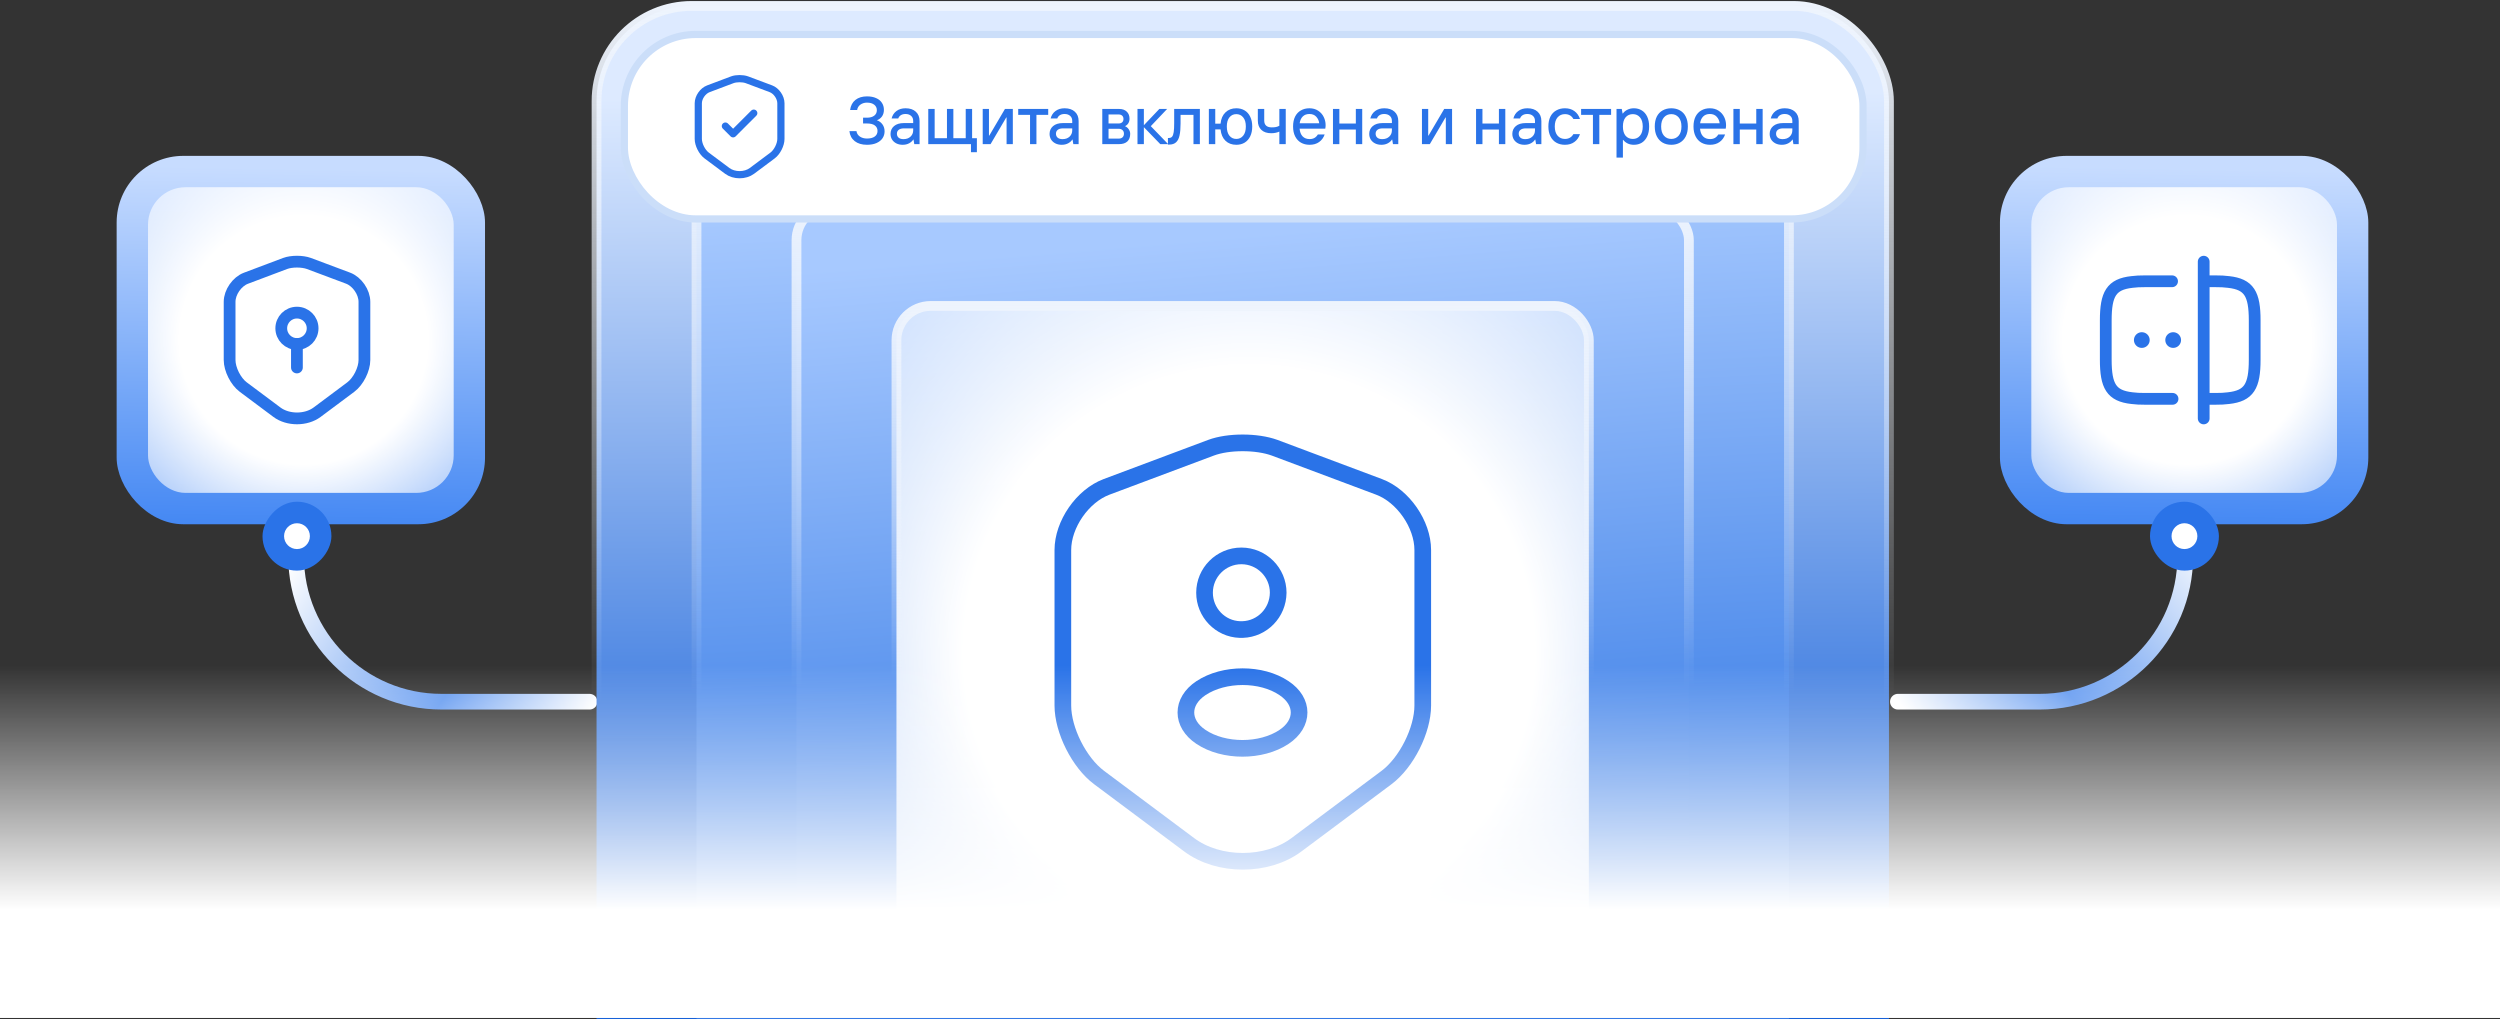 <svg width="287" height="117" viewBox="0 0 287 117" fill="none" xmlns="http://www.w3.org/2000/svg">
<rect x="0" y="0" width="287" height="117" fill="#333333" stroke="none"/>
<g clip-path="url(#clip0_37271_10596)">
<rect x="13.391" y="17.894" width="42.289" height="42.289" rx="7.653" fill="url(#paint0_linear_37271_10596)"/>
<rect x="16.992" y="21.493" width="35.091" height="35.091" rx="4.305" fill="url(#paint1_radial_37271_10596)"/>
<path d="M32.73 30.248L28.24 31.94C27.205 32.327 26.359 33.55 26.359 34.648V41.333C26.359 42.395 27.061 43.79 27.916 44.428L31.785 47.317C33.054 48.27 35.141 48.27 36.41 47.317L40.279 44.428C41.134 43.79 41.835 42.395 41.835 41.333V34.648C41.835 33.541 40.99 32.318 39.955 31.931L35.465 30.248C34.7 29.969 33.477 29.969 32.73 30.248Z" stroke="#2A73E8" stroke-width="1.35" stroke-linecap="round" stroke-linejoin="round"/>
<path d="M34.089 39.489C35.083 39.489 35.888 38.683 35.888 37.689C35.888 36.695 35.083 35.889 34.089 35.889C33.095 35.889 32.289 36.695 32.289 37.689C32.289 38.683 33.095 39.489 34.089 39.489Z" stroke="#2A73E8" stroke-width="1.35" stroke-miterlimit="10" stroke-linecap="round" stroke-linejoin="round"/>
<path d="M34.086 39.489V42.188" stroke="#2A73E8" stroke-width="1.35" stroke-miterlimit="10" stroke-linecap="round" stroke-linejoin="round"/>
<rect x="229.594" y="17.894" width="42.289" height="42.289" rx="7.653" fill="url(#paint2_linear_37271_10596)"/>
<rect x="233.195" y="21.493" width="35.091" height="35.091" rx="4.305" fill="url(#paint3_radial_37271_10596)"/>
<path d="M249.408 45.787H246.241C245.683 45.787 245.188 45.769 244.747 45.706C242.381 45.445 241.742 44.329 241.742 41.288V36.789C241.742 33.748 242.381 32.632 244.747 32.371C245.188 32.308 245.683 32.29 246.241 32.29H249.354" stroke="#2A73E8" stroke-width="1.35" stroke-linecap="round" stroke-linejoin="round"/>
<path d="M253.008 32.29H254.339C254.897 32.29 255.392 32.308 255.833 32.371C258.199 32.632 258.838 33.748 258.838 36.789V41.288C258.838 44.329 258.199 45.445 255.833 45.706C255.392 45.769 254.897 45.787 254.339 45.787H253.008" stroke="#2A73E8" stroke-width="1.35" stroke-linecap="round" stroke-linejoin="round"/>
<path d="M252.984 30.041V48.036" stroke="#2A73E8" stroke-width="1.35" stroke-linecap="round" stroke-linejoin="round"/>
<path d="M249.476 39.038H249.484" stroke="#2A73E8" stroke-width="1.8" stroke-linecap="round" stroke-linejoin="round"/>
<path d="M245.875 39.038H245.883" stroke="#2A73E8" stroke-width="1.8" stroke-linecap="round" stroke-linejoin="round"/>
<path d="M250.867 60.425V63.859C250.867 73.08 243.392 80.555 234.171 80.555H217.877" stroke="url(#paint4_linear_37271_10596)" stroke-width="1.8" stroke-linecap="round"/>
<rect x="246.82" y="57.595" width="7.91" height="7.91" rx="3.955" fill="#2A73E8"/>
<circle cx="1.483" cy="1.483" r="1.483" transform="matrix(-1 0 0 1 252.258 60.066)" fill="white"/>
<path d="M33.992 60.425V63.859C33.992 73.08 41.467 80.555 50.688 80.555H67.682" stroke="url(#paint5_linear_37271_10596)" stroke-width="1.8" stroke-linecap="round"/>
<rect width="7.91" height="7.91" rx="3.955" transform="matrix(-1 0 0 1 38.047 57.595)" fill="#2A73E8"/>
<circle cx="34.093" cy="61.55" r="1.483" fill="white"/>
<rect x="68.484" y="0.682" width="148.368" height="148.368" rx="10.918" fill="url(#paint6_linear_37271_10596)"/>
<rect x="68.484" y="0.682" width="148.368" height="148.368" rx="10.918" stroke="url(#paint7_linear_37271_10596)" stroke-width="1.124"/>
<rect x="79.96" y="12.162" width="125.408" height="125.408" rx="6.135" fill="url(#paint8_linear_37271_10596)"/>
<rect x="79.96" y="12.162" width="125.408" height="125.408" rx="6.135" stroke="url(#paint9_linear_37271_10596)" stroke-width="1.124"/>
<rect x="91.437" y="23.642" width="102.448" height="102.448" rx="3.933" fill="url(#paint10_linear_37271_10596)"/>
<rect x="91.437" y="23.642" width="102.448" height="102.448" rx="3.933" stroke="url(#paint11_linear_37271_10596)" stroke-width="1.124"/>
<rect x="102.913" y="35.122" width="79.487" height="79.487" rx="3.933" fill="url(#paint12_radial_37271_10596)"/>
<rect x="102.913" y="35.122" width="79.487" height="79.487" rx="3.933" stroke="url(#paint13_linear_37271_10596)" stroke-width="1.124"/>
<path d="M139.023 51.4L127.036 55.892C124.274 56.925 122.016 60.192 122.016 63.147V80.994C122.016 83.829 123.889 87.552 126.171 89.258L136.501 96.969C139.888 99.515 145.46 99.515 148.847 96.969L159.177 89.258C161.459 87.552 163.332 83.829 163.332 80.994V63.147C163.332 60.192 161.074 56.925 158.312 55.892L146.325 51.4C144.283 50.655 141.016 50.655 139.023 51.4Z" stroke="#2A73E8" stroke-width="1.913" stroke-linecap="round" stroke-linejoin="round"/>
<path d="M142.653 72.271C142.557 72.271 142.437 72.271 142.341 72.271C140.083 72.199 138.281 70.326 138.281 68.043C138.281 65.713 140.179 63.816 142.509 63.816C144.839 63.816 146.737 65.713 146.737 68.043C146.713 70.35 144.911 72.199 142.653 72.271Z" stroke="#2A73E8" stroke-width="1.913" stroke-linecap="round" stroke-linejoin="round"/>
<path d="M137.87 78.999C135.564 80.536 135.564 83.058 137.87 84.596C140.488 86.349 144.788 86.349 147.407 84.596C149.713 83.058 149.713 80.536 147.407 78.999C144.812 77.245 140.513 77.245 137.87 78.999Z" stroke="#2A73E8" stroke-width="1.913" stroke-linecap="round" stroke-linejoin="round"/>
<rect x="71.679" y="3.957" width="142.195" height="21.176" rx="8.196" fill="white"/>
<rect x="71.679" y="3.957" width="142.195" height="21.176" rx="8.196" stroke="#CBDEF9" stroke-width="0.827"/>
<path d="M84.068 9.157L81.317 10.193C80.682 10.431 80.164 11.18 80.164 11.853V15.95C80.164 16.601 80.594 17.455 81.118 17.847L83.489 19.617C84.266 20.201 85.546 20.201 86.323 19.617L88.694 17.847C89.218 17.455 89.648 16.601 89.648 15.95V11.853C89.648 11.175 89.13 10.425 88.496 10.188L85.744 9.157C85.275 8.986 84.525 8.986 84.068 9.157Z" stroke="#2A73E8" stroke-width="0.827" stroke-linecap="round" stroke-linejoin="round"/>
<path d="M83.273 14.473L84.161 15.361L86.532 12.99" stroke="#2A73E8" stroke-width="0.827" stroke-linecap="round" stroke-linejoin="round"/>
<path d="M99.527 16.622C98.951 16.622 98.483 16.483 98.123 16.205C97.767 15.922 97.564 15.539 97.513 15.055H98.323C98.359 15.317 98.49 15.526 98.717 15.68C98.943 15.829 99.213 15.904 99.527 15.904C99.913 15.904 100.212 15.827 100.423 15.672C100.634 15.518 100.739 15.304 100.739 15.032C100.739 14.769 100.639 14.561 100.438 14.406C100.238 14.252 99.934 14.175 99.527 14.175H99.08V13.511H99.527C99.882 13.511 100.16 13.434 100.361 13.279C100.562 13.125 100.662 12.914 100.662 12.646C100.662 12.389 100.562 12.181 100.361 12.021C100.16 11.862 99.882 11.782 99.527 11.782C99.239 11.782 98.987 11.859 98.771 12.013C98.56 12.168 98.436 12.374 98.4 12.631H97.59C97.657 12.132 97.86 11.746 98.2 11.473C98.544 11.2 98.987 11.064 99.527 11.064C99.944 11.064 100.297 11.131 100.585 11.265C100.878 11.393 101.1 11.576 101.249 11.813C101.398 12.044 101.473 12.309 101.473 12.608C101.473 12.906 101.398 13.161 101.249 13.372C101.1 13.578 100.904 13.722 100.662 13.804C100.925 13.892 101.138 14.049 101.303 14.275C101.468 14.502 101.55 14.769 101.55 15.078C101.55 15.366 101.473 15.629 101.318 15.865C101.164 16.097 100.932 16.282 100.624 16.421C100.32 16.555 99.955 16.622 99.527 16.622ZM103.962 12.43C104.461 12.43 104.852 12.561 105.135 12.824C105.423 13.086 105.567 13.444 105.567 13.897V16.545H104.958L104.873 16.027H104.834C104.747 16.182 104.595 16.321 104.379 16.444C104.163 16.563 103.913 16.622 103.63 16.622C103.352 16.622 103.108 16.568 102.897 16.46C102.686 16.352 102.521 16.202 102.402 16.012C102.289 15.822 102.233 15.608 102.233 15.371C102.233 15.006 102.366 14.707 102.634 14.476C102.907 14.244 103.283 14.129 103.761 14.129H104.834V13.882C104.834 13.634 104.754 13.441 104.595 13.303C104.435 13.158 104.222 13.086 103.954 13.086C103.738 13.086 103.558 13.133 103.414 13.225C103.27 13.318 103.172 13.441 103.12 13.596H102.356C102.449 13.236 102.634 12.953 102.912 12.747C103.19 12.536 103.54 12.43 103.962 12.43ZM103.715 15.973C104.054 15.973 104.325 15.878 104.525 15.688C104.731 15.497 104.834 15.255 104.834 14.962V14.738H103.777C103.509 14.738 103.306 14.795 103.167 14.908C103.033 15.016 102.966 15.163 102.966 15.348C102.966 15.539 103.03 15.69 103.159 15.804C103.293 15.917 103.478 15.973 103.715 15.973ZM112.146 17.471H111.467V16.545H106.565V12.507H107.299V15.865H108.711V12.507H109.445V15.865H110.865V12.507H111.598V15.865H112.146V17.471ZM113.718 16.545H112.815V12.507H113.533V15.564H113.571L115.37 12.507H116.273V16.545H115.555V13.488H115.516L113.718 16.545ZM118.983 16.545H118.249V13.187H116.891V12.507H120.334V13.187H118.983V16.545ZM122.22 12.43C122.719 12.43 123.11 12.561 123.393 12.824C123.682 13.086 123.826 13.444 123.826 13.897V16.545H123.216L123.131 16.027H123.092C123.005 16.182 122.853 16.321 122.637 16.444C122.421 16.563 122.171 16.622 121.888 16.622C121.61 16.622 121.366 16.568 121.155 16.46C120.944 16.352 120.779 16.202 120.661 16.012C120.548 15.822 120.491 15.608 120.491 15.371C120.491 15.006 120.625 14.707 120.892 14.476C121.165 14.244 121.541 14.129 122.019 14.129H123.092V13.882C123.092 13.634 123.013 13.441 122.853 13.303C122.694 13.158 122.48 13.086 122.212 13.086C121.996 13.086 121.816 13.133 121.672 13.225C121.528 13.318 121.43 13.441 121.379 13.596H120.614C120.707 13.236 120.892 12.953 121.17 12.747C121.448 12.536 121.798 12.43 122.22 12.43ZM121.973 15.973C122.313 15.973 122.583 15.878 122.784 15.688C122.989 15.497 123.092 15.255 123.092 14.962V14.738H122.035C121.767 14.738 121.564 14.795 121.425 14.908C121.291 15.016 121.224 15.163 121.224 15.348C121.224 15.539 121.289 15.69 121.417 15.804C121.551 15.917 121.736 15.973 121.973 15.973ZM126.542 16.545V12.507H128.48C128.845 12.507 129.133 12.608 129.344 12.809C129.561 13.009 129.669 13.282 129.669 13.627C129.669 13.827 129.622 14.002 129.53 14.152C129.442 14.296 129.316 14.406 129.151 14.484C129.326 14.561 129.468 14.679 129.576 14.839C129.689 14.998 129.746 15.176 129.746 15.371C129.746 15.747 129.635 16.038 129.414 16.244C129.193 16.444 128.881 16.545 128.48 16.545H126.542ZM128.418 14.175C128.593 14.175 128.729 14.129 128.827 14.036C128.925 13.943 128.974 13.817 128.974 13.658C128.974 13.498 128.925 13.372 128.827 13.279C128.729 13.187 128.593 13.14 128.418 13.14H127.26V14.175H128.418ZM128.434 15.912C128.614 15.912 128.758 15.863 128.866 15.765C128.974 15.662 129.028 15.523 129.028 15.348C129.028 15.173 128.974 15.037 128.866 14.939C128.758 14.836 128.614 14.785 128.434 14.785H127.26V15.912H128.434ZM131.316 16.545H130.583V12.507H131.316V14.376L133.092 12.507H133.987L132.111 14.484L134.103 16.545H133.2L131.316 14.599V16.545ZM134.078 16.599V15.842H134.171C134.34 15.842 134.469 15.791 134.557 15.688C134.644 15.58 134.706 15.405 134.742 15.163C134.778 14.921 134.796 14.571 134.796 14.113V12.507H137.745V16.545H137.011V13.187H135.529V14.167C135.529 14.733 135.491 15.191 135.413 15.541C135.341 15.886 135.21 16.148 135.02 16.328C134.829 16.509 134.562 16.599 134.217 16.599H134.078ZM141.927 12.43C142.292 12.43 142.611 12.513 142.884 12.677C143.162 12.842 143.375 13.084 143.525 13.403C143.679 13.717 143.756 14.09 143.756 14.522C143.756 14.96 143.679 15.335 143.525 15.649C143.375 15.963 143.162 16.205 142.884 16.375C142.611 16.54 142.292 16.622 141.927 16.622C141.422 16.622 141.008 16.468 140.684 16.159C140.365 15.85 140.177 15.415 140.12 14.854H139.511V16.545H138.777V12.507H139.511V14.198H140.12C140.172 13.642 140.36 13.21 140.684 12.901C141.008 12.587 141.422 12.43 141.927 12.43ZM141.927 15.95C142.251 15.95 142.513 15.827 142.714 15.58C142.92 15.333 143.023 14.98 143.023 14.522C143.023 14.064 142.92 13.714 142.714 13.472C142.513 13.225 142.251 13.102 141.927 13.102C141.603 13.102 141.34 13.225 141.139 13.472C140.939 13.719 140.838 14.069 140.838 14.522C140.838 14.98 140.939 15.333 141.139 15.58C141.34 15.827 141.603 15.95 141.927 15.95ZM146.869 15.109C146.586 15.232 146.278 15.294 145.943 15.294C145.449 15.294 145.068 15.165 144.801 14.908C144.533 14.651 144.399 14.296 144.399 13.843V12.507H145.133V13.843C145.133 14.095 145.205 14.288 145.349 14.422C145.493 14.556 145.709 14.623 145.997 14.623C146.188 14.623 146.347 14.61 146.476 14.584C146.609 14.558 146.741 14.509 146.869 14.437V12.507H147.603V16.545H146.869V15.109ZM152.181 14.368C152.181 14.507 152.168 14.641 152.142 14.769H149.193C149.229 15.155 149.345 15.451 149.541 15.657C149.741 15.863 150.009 15.966 150.344 15.966C150.565 15.966 150.75 15.922 150.899 15.835C151.054 15.747 151.185 15.613 151.293 15.433H152.073C151.944 15.804 151.731 16.094 151.432 16.305C151.139 16.516 150.776 16.622 150.344 16.622C149.968 16.622 149.636 16.54 149.348 16.375C149.065 16.21 148.843 15.971 148.684 15.657C148.524 15.343 148.445 14.965 148.445 14.522C148.445 14.08 148.522 13.701 148.676 13.387C148.836 13.073 149.057 12.837 149.34 12.677C149.623 12.513 149.95 12.43 150.32 12.43C150.706 12.43 151.041 12.523 151.324 12.708C151.607 12.893 151.821 13.135 151.965 13.434C152.109 13.727 152.181 14.038 152.181 14.368ZM151.447 14.152C151.411 13.858 151.298 13.609 151.108 13.403C150.917 13.192 150.655 13.086 150.32 13.086C150.001 13.086 149.747 13.182 149.556 13.372C149.366 13.562 149.247 13.822 149.201 14.152H151.447ZM155.65 14.182V12.507H156.383V16.545H155.65V14.87H153.758V16.545H153.025V12.507H153.758V14.182H155.65ZM158.918 12.43C159.417 12.43 159.808 12.561 160.091 12.824C160.379 13.086 160.523 13.444 160.523 13.897V16.545H159.913L159.828 16.027H159.79C159.702 16.182 159.551 16.321 159.334 16.444C159.118 16.563 158.869 16.622 158.586 16.622C158.308 16.622 158.063 16.568 157.852 16.46C157.641 16.352 157.477 16.202 157.358 16.012C157.245 15.822 157.188 15.608 157.188 15.371C157.188 15.006 157.322 14.707 157.59 14.476C157.863 14.244 158.238 14.129 158.717 14.129H159.79V13.882C159.79 13.634 159.71 13.441 159.551 13.303C159.391 13.158 159.177 13.086 158.91 13.086C158.694 13.086 158.514 13.133 158.369 13.225C158.225 13.318 158.128 13.441 158.076 13.596H157.312C157.405 13.236 157.59 12.953 157.868 12.747C158.146 12.536 158.496 12.43 158.918 12.43ZM158.671 15.973C159.01 15.973 159.28 15.878 159.481 15.688C159.687 15.497 159.79 15.255 159.79 14.962V14.738H158.732C158.465 14.738 158.261 14.795 158.122 14.908C157.989 15.016 157.922 15.163 157.922 15.348C157.922 15.539 157.986 15.69 158.115 15.804C158.249 15.917 158.434 15.973 158.671 15.973ZM164.143 16.545H163.24V12.507H163.958V15.564H163.996L165.795 12.507H166.698V16.545H165.98V13.488H165.942L164.143 16.545ZM172.076 14.182V12.507H172.809V16.545H172.076V14.87H170.185V16.545H169.451V12.507H170.185V14.182H172.076ZM175.344 12.43C175.843 12.43 176.234 12.561 176.517 12.824C176.806 13.086 176.95 13.444 176.95 13.897V16.545H176.34L176.255 16.027H176.216C176.129 16.182 175.977 16.321 175.761 16.444C175.545 16.563 175.295 16.622 175.012 16.622C174.734 16.622 174.49 16.568 174.279 16.46C174.068 16.352 173.903 16.202 173.785 16.012C173.671 15.822 173.615 15.608 173.615 15.371C173.615 15.006 173.749 14.707 174.016 14.476C174.289 14.244 174.665 14.129 175.143 14.129H176.216V13.882C176.216 13.634 176.136 13.441 175.977 13.303C175.817 13.158 175.604 13.086 175.336 13.086C175.12 13.086 174.94 13.133 174.796 13.225C174.652 13.318 174.554 13.441 174.503 13.596H173.738C173.831 13.236 174.016 12.953 174.294 12.747C174.572 12.536 174.922 12.43 175.344 12.43ZM175.097 15.973C175.437 15.973 175.707 15.878 175.907 15.688C176.113 15.497 176.216 15.255 176.216 14.962V14.738H175.159C174.891 14.738 174.688 14.795 174.549 14.908C174.415 15.016 174.348 15.163 174.348 15.348C174.348 15.539 174.412 15.69 174.541 15.804C174.675 15.917 174.86 15.973 175.097 15.973ZM179.653 16.622C179.278 16.622 178.946 16.54 178.658 16.375C178.374 16.21 178.153 15.971 177.994 15.657C177.834 15.343 177.754 14.965 177.754 14.522C177.754 14.08 177.832 13.701 177.986 13.387C178.145 13.073 178.369 12.837 178.658 12.677C178.946 12.513 179.278 12.43 179.653 12.43C180.086 12.43 180.448 12.538 180.742 12.754C181.04 12.971 181.254 13.272 181.382 13.658H180.626C180.415 13.287 180.091 13.102 179.653 13.102C179.309 13.102 179.028 13.225 178.812 13.472C178.596 13.719 178.488 14.069 178.488 14.522C178.488 14.975 178.596 15.328 178.812 15.58C179.028 15.827 179.309 15.95 179.653 15.95C180.091 15.95 180.415 15.765 180.626 15.395H181.382C181.254 15.78 181.04 16.081 180.742 16.298C180.448 16.514 180.086 16.622 179.653 16.622ZM183.603 16.545H182.869V13.187H181.511V12.507H184.954V13.187H183.603V16.545ZM185.576 18.089V12.507H186.178L186.271 13.025H186.31C186.443 12.839 186.618 12.695 186.835 12.592C187.051 12.484 187.298 12.43 187.576 12.43C187.915 12.43 188.216 12.513 188.479 12.677C188.741 12.837 188.947 13.073 189.096 13.387C189.246 13.701 189.32 14.08 189.32 14.522C189.32 14.965 189.246 15.346 189.096 15.665C188.947 15.979 188.741 16.218 188.479 16.383C188.216 16.542 187.915 16.622 187.576 16.622C187.298 16.622 187.056 16.57 186.85 16.468C186.644 16.365 186.477 16.231 186.348 16.066H186.31V18.089H185.576ZM187.452 15.95C187.792 15.95 188.065 15.827 188.27 15.58C188.481 15.333 188.587 14.98 188.587 14.522C188.587 14.064 188.481 13.714 188.27 13.472C188.065 13.225 187.792 13.102 187.452 13.102C187.107 13.102 186.829 13.225 186.618 13.472C186.413 13.714 186.31 14.064 186.31 14.522C186.31 14.985 186.413 15.34 186.618 15.588C186.829 15.829 187.107 15.95 187.452 15.95ZM191.866 16.622C191.49 16.622 191.158 16.54 190.87 16.375C190.587 16.21 190.366 15.971 190.206 15.657C190.047 15.343 189.967 14.965 189.967 14.522C189.967 14.08 190.044 13.701 190.198 13.387C190.358 13.073 190.582 12.837 190.87 12.677C191.158 12.513 191.49 12.43 191.866 12.43C192.241 12.43 192.573 12.513 192.862 12.677C193.15 12.837 193.371 13.073 193.525 13.387C193.685 13.701 193.765 14.08 193.765 14.522C193.765 14.965 193.685 15.343 193.525 15.657C193.366 15.971 193.142 16.21 192.854 16.375C192.571 16.54 192.241 16.622 191.866 16.622ZM191.866 15.95C192.211 15.95 192.491 15.827 192.707 15.58C192.923 15.333 193.031 14.98 193.031 14.522C193.031 14.069 192.923 13.719 192.707 13.472C192.491 13.225 192.211 13.102 191.866 13.102C191.521 13.102 191.24 13.225 191.024 13.472C190.808 13.719 190.7 14.069 190.7 14.522C190.7 14.98 190.808 15.333 191.024 15.58C191.24 15.827 191.521 15.95 191.866 15.95ZM198.151 14.368C198.151 14.507 198.138 14.641 198.112 14.769H195.163C195.199 15.155 195.315 15.451 195.511 15.657C195.711 15.863 195.979 15.966 196.313 15.966C196.535 15.966 196.72 15.922 196.869 15.835C197.024 15.747 197.155 15.613 197.263 15.433H198.043C197.914 15.804 197.7 16.094 197.402 16.305C197.109 16.516 196.746 16.622 196.313 16.622C195.938 16.622 195.606 16.54 195.318 16.375C195.035 16.21 194.813 15.971 194.654 15.657C194.494 15.343 194.414 14.965 194.414 14.522C194.414 14.08 194.492 13.701 194.646 13.387C194.806 13.073 195.027 12.837 195.31 12.677C195.593 12.513 195.92 12.43 196.29 12.43C196.676 12.43 197.011 12.523 197.294 12.708C197.577 12.893 197.79 13.135 197.935 13.434C198.079 13.727 198.151 14.038 198.151 14.368ZM197.417 14.152C197.381 13.858 197.268 13.609 197.078 13.403C196.887 13.192 196.625 13.086 196.29 13.086C195.971 13.086 195.716 13.182 195.526 13.372C195.336 13.562 195.217 13.822 195.171 14.152H197.417ZM201.619 14.182V12.507H202.353V16.545H201.619V14.87H199.728V16.545H198.995V12.507H199.728V14.182H201.619ZM204.887 12.43C205.387 12.43 205.778 12.561 206.061 12.824C206.349 13.086 206.493 13.444 206.493 13.897V16.545H205.883L205.798 16.027H205.76C205.672 16.182 205.52 16.321 205.304 16.444C205.088 16.563 204.839 16.622 204.555 16.622C204.278 16.622 204.033 16.568 203.822 16.46C203.611 16.352 203.446 16.202 203.328 16.012C203.215 15.822 203.158 15.608 203.158 15.371C203.158 15.006 203.292 14.707 203.56 14.476C203.832 14.244 204.208 14.129 204.687 14.129H205.76V13.882C205.76 13.634 205.68 13.441 205.52 13.303C205.361 13.158 205.147 13.086 204.88 13.086C204.664 13.086 204.483 13.133 204.339 13.225C204.195 13.318 204.097 13.441 204.046 13.596H203.282C203.374 13.236 203.56 12.953 203.838 12.747C204.115 12.536 204.465 12.43 204.887 12.43ZM204.64 15.973C204.98 15.973 205.25 15.878 205.451 15.688C205.657 15.497 205.76 15.255 205.76 14.962V14.738H204.702C204.435 14.738 204.231 14.795 204.092 14.908C203.958 15.016 203.892 15.163 203.892 15.348C203.892 15.539 203.956 15.69 204.085 15.804C204.218 15.917 204.404 15.973 204.64 15.973Z" fill="#2A73E8"/>
<rect y="68.073" width="287" height="48.79" fill="url(#paint14_linear_37271_10596)"/>
</g>
<defs>
<linearGradient id="paint0_linear_37271_10596" x1="34.437" y1="19.329" x2="33.705" y2="60.947" gradientUnits="userSpaceOnUse">
<stop stop-color="#C7DCFF"/>
<stop offset="1" stop-color="#4387F3"/>
</linearGradient>
<radialGradient id="paint1_radial_37271_10596" cx="0" cy="0" r="1" gradientUnits="userSpaceOnUse" gradientTransform="translate(34.857 39.038) rotate(90.871) scale(27.41)">
<stop offset="0.519" stop-color="white"/>
<stop offset="1" stop-color="white" stop-opacity="0.4"/>
</radialGradient>
<linearGradient id="paint2_linear_37271_10596" x1="250.64" y1="19.329" x2="249.908" y2="60.947" gradientUnits="userSpaceOnUse">
<stop stop-color="#C7DCFF"/>
<stop offset="1" stop-color="#4387F3"/>
</linearGradient>
<radialGradient id="paint3_radial_37271_10596" cx="0" cy="0" r="1" gradientUnits="userSpaceOnUse" gradientTransform="translate(251.06 39.038) rotate(90.871) scale(27.41)">
<stop offset="0.519" stop-color="white"/>
<stop offset="1" stop-color="white" stop-opacity="0.4"/>
</radialGradient>
<linearGradient id="paint4_linear_37271_10596" x1="219.312" y1="82.229" x2="249.628" y2="56.911" gradientUnits="userSpaceOnUse">
<stop stop-color="white"/>
<stop offset="0.394" stop-color="#6299F0"/>
<stop offset="1" stop-color="white"/>
</linearGradient>
<linearGradient id="paint5_linear_37271_10596" x1="68.4" y1="81.033" x2="36.114" y2="60.171" gradientUnits="userSpaceOnUse">
<stop stop-color="white"/>
<stop offset="0.394" stop-color="#6299F0"/>
<stop offset="1" stop-color="white"/>
</linearGradient>
<linearGradient id="paint6_linear_37271_10596" x1="142.542" y1="10.957" x2="143.045" y2="104.469" gradientUnits="userSpaceOnUse">
<stop stop-color="#DDEAFF"/>
<stop offset="1" stop-color="#1761D8"/>
</linearGradient>
<linearGradient id="paint7_linear_37271_10596" x1="142.668" y1="0.12" x2="142.668" y2="80.6" gradientUnits="userSpaceOnUse">
<stop stop-color="#EEF4FD"/>
<stop offset="1" stop-color="#EEF4FD" stop-opacity="0"/>
</linearGradient>
<linearGradient id="paint8_linear_37271_10596" x1="147.561" y1="20.285" x2="151.593" y2="101.03" gradientUnits="userSpaceOnUse">
<stop stop-color="#A8CAFF"/>
<stop offset="1" stop-color="#3479E5"/>
</linearGradient>
<linearGradient id="paint9_linear_37271_10596" x1="142.664" y1="11.6" x2="142.664" y2="79.719" gradientUnits="userSpaceOnUse">
<stop stop-color="#EEF4FD"/>
<stop offset="1" stop-color="#EEF4FD" stop-opacity="0"/>
</linearGradient>
<linearGradient id="paint10_linear_37271_10596" x1="142.535" y1="26.982" x2="148.808" y2="102.997" gradientUnits="userSpaceOnUse">
<stop stop-color="#A7C9FF"/>
<stop offset="1" stop-color="#3479E5"/>
</linearGradient>
<linearGradient id="paint11_linear_37271_10596" x1="142.661" y1="23.08" x2="142.661" y2="78.838" gradientUnits="userSpaceOnUse">
<stop stop-color="#EEF4FD"/>
<stop offset="1" stop-color="#EEF4FD" stop-opacity="0"/>
</linearGradient>
<radialGradient id="paint12_radial_37271_10596" cx="0" cy="0" r="1" gradientUnits="userSpaceOnUse" gradientTransform="translate(143.39 74.866) rotate(90.871) scale(62.966)">
<stop offset="0.519" stop-color="white"/>
<stop offset="1" stop-color="white" stop-opacity="0.4"/>
</radialGradient>
<linearGradient id="paint13_linear_37271_10596" x1="142.657" y1="34.56" x2="142.657" y2="77.958" gradientUnits="userSpaceOnUse">
<stop stop-color="#EEF4FD"/>
<stop offset="1" stop-color="#EEF4FD" stop-opacity="0"/>
</linearGradient>
<linearGradient id="paint14_linear_37271_10596" x1="0" y1="104.455" x2="1.98076e-09" y2="68.073" gradientUnits="userSpaceOnUse">
<stop stop-color="white"/>
<stop offset="0.772" stop-color="white" stop-opacity="0"/>
</linearGradient>
<clipPath id="clip0_37271_10596">
<rect width="287" height="117" fill="white"/>
</clipPath>
</defs>
</svg>
